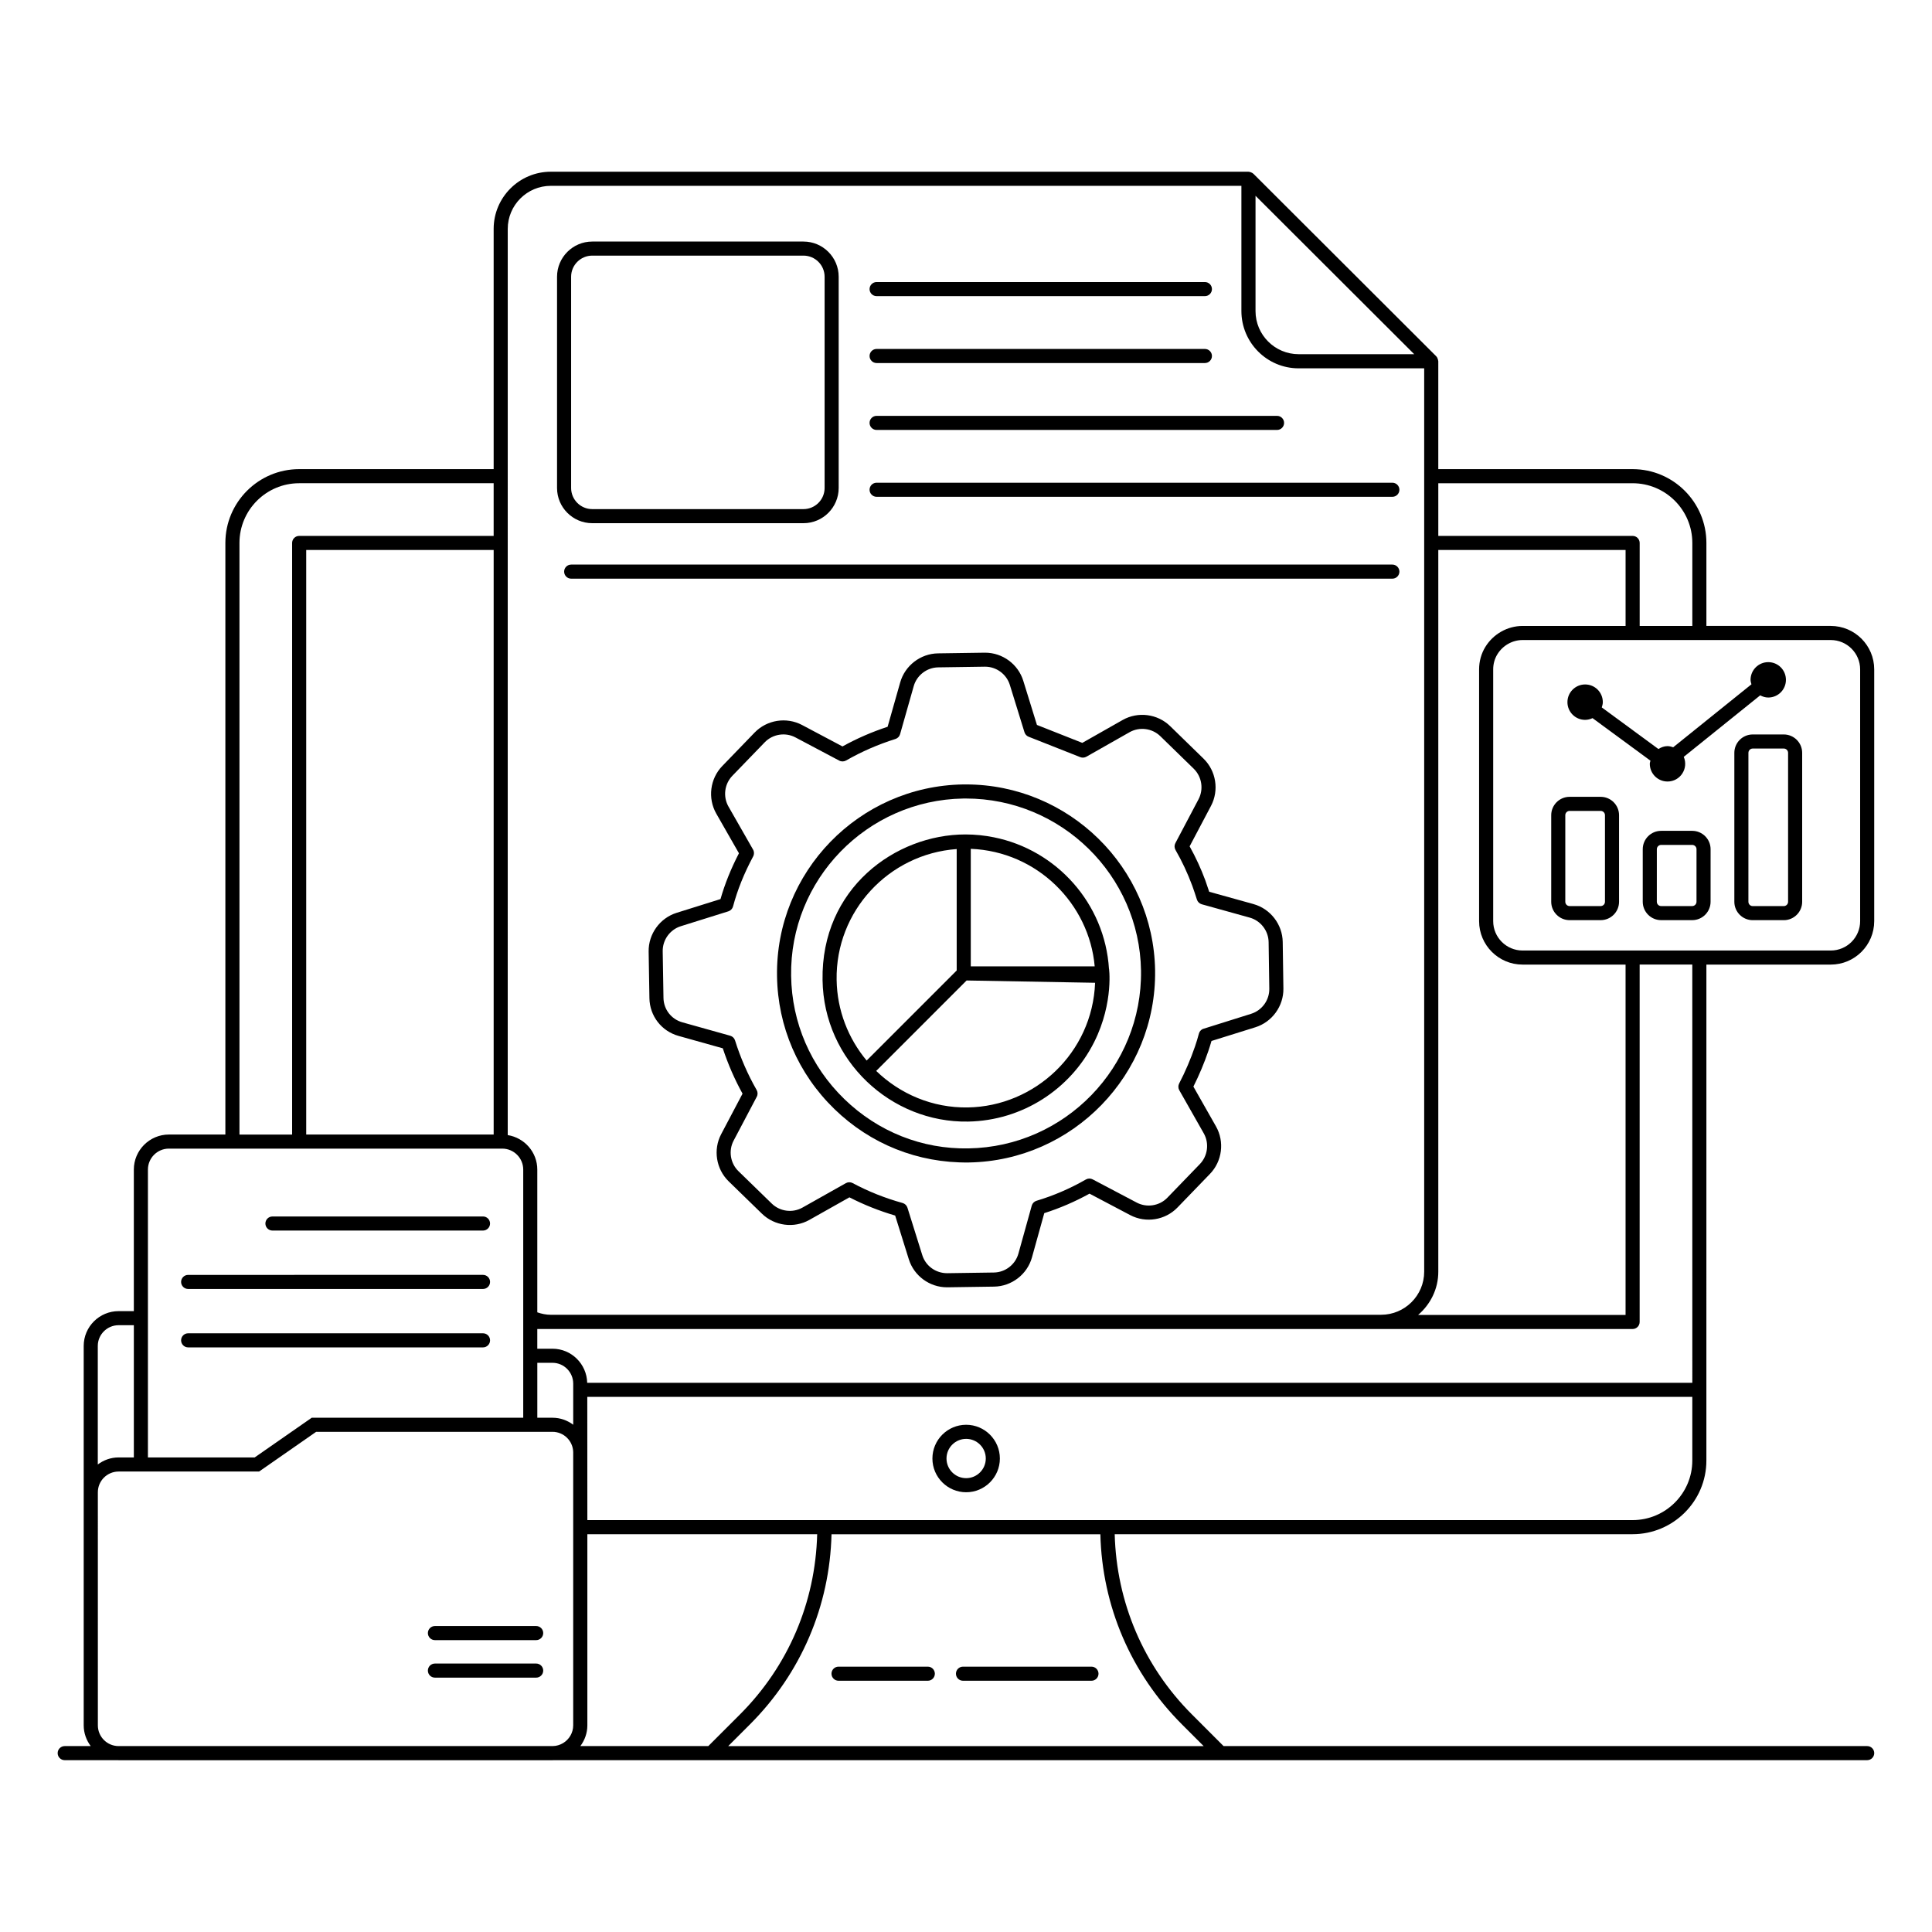<?xml version="1.0" encoding="UTF-8"?>
<!-- Uploaded to: SVG Repo, www.svgrepo.com, Generator: SVG Repo Mixer Tools -->
<svg fill="#000000" width="800px" height="800px" version="1.1" viewBox="144 144 512 512" xmlns="http://www.w3.org/2000/svg">
 <g>
  <path d="m638.84 606.73h-170.58l-8.391-8.391c-12.812-12.812-19.992-29.719-20.461-47.762h137.25c10.781 0 19.551-8.754 19.551-19.52l0.004-131.43h32.961c6.348 0 11.512-5.164 11.512-11.512v-66.723c0-6.348-5.164-11.512-11.512-11.512h-32.961v-21.996c0-10.785-8.773-19.555-19.551-19.555h-51.5v-28.586c0-0.098-0.039-0.18-0.055-0.273-0.012-0.074-0.023-0.137-0.043-0.207-0.086-0.316-0.223-0.609-0.445-0.836-0.008-0.008-0.004-0.016-0.012-0.02l-48.43-48.348h-0.004c-0.352-0.352-1.059-0.547-1.32-0.547l-184.88-0.004c-8.352 0-15.148 6.797-15.148 15.152v63.668h-51.543c-10.785 0-19.555 8.773-19.555 19.555v156.78h-14.965c-5.125 0-9.293 4.168-9.293 9.293v37.504l-4.031 0.004c-5.102 0-9.254 4.133-9.254 9.219v100.54c0 2.07 0.707 3.965 1.859 5.508h-6.894c-1.031 0-1.867 0.836-1.867 1.867s0.836 1.867 1.867 1.867h14.145c0.051 0 0.094 0.016 0.145 0.016h114.98c0.051 0 0.094-0.016 0.145-0.016h343.47l4.793-0.004c1.031 0 1.867-0.836 1.867-1.867s-0.836-1.863-1.867-1.863zm-341.04 0c1.148-1.539 1.855-3.43 1.855-5.492v-50.66h60.906c-0.469 18.043-7.648 34.949-20.461 47.762l-8.391 8.391zm-85.137-72.758 15.121-10.523h62.637c2.984 0 5.406 2.391 5.484 5.356v72.414c0 2.012-1.086 3.762-2.691 4.727-0.801 0.477-1.727 0.77-2.723 0.781l-115.13 0.004c-3-0.039-5.426-2.484-5.426-5.492l-0.004-61.77c0-3.031 2.469-5.496 5.5-5.496zm312.5-52.957v-191.26h49.633v20.129h-27.305c-3.981 0-7.754 2.129-9.855 5.551-1.086 1.758-1.66 3.82-1.66 5.957v66.723c0 6.348 5.164 11.512 11.512 11.512h27.305v92.844l-54.98 0.004c3.246-2.781 5.352-6.859 5.352-11.457zm-238.77 24.145h4.031c3.023 0 5.484 2.477 5.484 5.523v10.883c-1.539-1.145-3.422-1.848-5.484-1.848h-4.031zm290.27 41.684h-277.01c0-0.379-0.016-34.836-0.016-32.656h292.84v16.867c0 8.711-7.098 15.789-15.82 15.789zm15.82-36.387h-292.87c-0.121-5-4.191-9.031-9.195-9.031h-4.031v-5.223h290.27c1.031 0 1.867-0.836 1.867-1.867v-94.711h13.953zm44.473-189.06v66.723c0 4.289-3.492 7.777-7.781 7.777h-81.684c-4.289 0-7.781-3.488-7.781-7.777v-66.723c0-1.445 0.383-2.828 1.109-4.004 1.426-2.328 3.984-3.777 6.672-3.777h81.684c4.289 0 7.781 3.492 7.781 7.781zm-60.293-49.332c8.727 0 15.82 7.098 15.82 15.824v21.996h-13.953v-21.996c0-1.031-0.836-1.867-1.867-1.867h-51.5v-13.957zm-99.938-76.18 42.055 41.98h-30.625c-6.301 0-11.43-5.125-11.43-11.426zm-198.17 8.781c0-6.297 5.121-11.418 11.418-11.418h183.01v33.176c0 8.375 6.797 15.188 15.148 15.188h33.293v239.4c0 6.297-5.125 11.418-11.422 11.418l-220.03 0.004c-1.258 0-2.453-0.262-3.582-0.652v-37.824c0-4.625-3.406-8.441-7.836-9.145zm-53.406 240v-154.91h49.676v154.91zm-17.691-156.78c0-8.727 7.098-15.824 15.824-15.824h51.539v13.957l-51.539 0.004c-1.031 0-1.867 0.836-1.867 1.867v156.78h-13.957zm-18.695 160.51h88.336c3.066 0 5.562 2.496 5.562 5.562v65.758h-56.051l-15.121 10.523-28.289-0.004v-76.281c0-3.066 2.496-5.559 5.562-5.559zm-13.324 46.797h4.031v35.043h-4.043c-2.074 0-3.969 0.711-5.512 1.867v-31.426c0.004-3.023 2.481-5.484 5.523-5.484zm161.55 111.54 5.75-5.75c13.516-13.52 21.152-31.348 21.621-50.387h71.246c0.469 19.043 8.105 36.871 21.621 50.387l5.75 5.75z"/>
  <path d="m433.25 585.68h-34.047c-1.031 0-1.867 0.836-1.867 1.867s0.836 1.867 1.867 1.867h34.047c1.031 0 1.867-0.836 1.867-1.867s-0.836-1.867-1.867-1.867z"/>
  <path d="m389.88 585.68h-23.66c-1.031 0-1.867 0.836-1.867 1.867s0.836 1.867 1.867 1.867h23.66c1.031 0 1.867-0.836 1.867-1.867-0.004-1.031-0.836-1.867-1.867-1.867z"/>
  <path d="m400.04 521.58c-4.93 0-8.941 4.012-8.941 8.941 0 4.93 4.008 8.941 8.941 8.941 4.926 0 8.938-4.012 8.938-8.941-0.004-4.93-4.012-8.941-8.938-8.941zm0 14.148c-2.871 0-5.207-2.336-5.207-5.207 0-2.871 2.336-5.207 5.207-5.207 2.867 0 5.203 2.336 5.203 5.207 0 2.871-2.336 5.207-5.203 5.207z"/>
  <path d="m300.95 282.65h55.98c5.144 0 9.328-4.188 9.328-9.328v-55.98c0-5.144-4.184-9.328-9.328-9.328h-55.98c-5.144 0-9.328 4.188-9.328 9.328v55.98c0 5.141 4.184 9.328 9.328 9.328zm-5.598-65.309c0-3.086 2.512-5.598 5.598-5.598h55.98c3.086 0 5.598 2.512 5.598 5.598v55.98c0 3.086-2.512 5.598-5.598 5.598h-55.98c-3.086 0-5.598-2.512-5.598-5.598z"/>
  <path d="m476.19 383.59-11.738-3.262c-0.312-0.969-0.652-1.941-1.043-3.055-1.141-3.07-2.531-6.086-4.144-8.984l5.664-10.723c2.172-4.121 1.359-9.266-1.977-12.512l-8.848-8.621c-3.344-3.262-8.531-3.93-12.598-1.625l-10.684 6.062-12.023-4.754-3.617-11.695c-1.359-4.406-5.504-7.453-10.105-7.453h-0.148l-12.344 0.18c-4.648 0.066-8.777 3.242-10.031 7.723l-3.328 11.73c-4.207 1.387-8.137 3.098-11.961 5.211l-10.703-5.676c-4.148-2.195-9.316-1.375-12.578 1.996l-8.582 8.883c-3.246 3.359-3.898 8.539-1.582 12.602l6.008 10.508c-2.129 4.113-3.731 8.105-4.887 12.141l-11.625 3.641c-4.445 1.391-7.496 5.613-7.418 10.27l0.203 12.344c0.082 4.715 3.184 8.738 7.723 10.008l11.723 3.285c1.375 4.184 3.129 8.215 5.234 12.016l-5.656 10.719c-2.18 4.109-1.363 9.258 1.973 12.512l8.832 8.59c3.344 3.246 8.512 3.922 12.566 1.633l10.609-5.977c3.824 1.969 7.891 3.59 12.121 4.828l3.621 11.59c1.371 4.391 5.508 7.422 10.098 7.422h0.148l12.352-0.18c4.66-0.07 8.789-3.254 10.035-7.742l3.262-11.73c4.121-1.309 8.141-3.043 11.988-5.168l10.777 5.684c4.141 2.184 9.297 1.352 12.539-2.012l8.617-8.918c3.234-3.348 3.887-8.516 1.59-12.566l-5.992-10.555c1.539-3.066 2.871-6.238 3.965-9.441 0.293-0.863 0.57-1.758 0.832-2.652l11.633-3.633c4.434-1.387 7.484-5.602 7.422-10.25l-0.18-12.348c-0.07-4.668-3.254-8.793-7.742-10.043zm-0.613 29.074-12.836 4.031c-0.5 0.234-0.875 0.68-1.016 1.211-0.301 1.137-0.652 2.293-1.031 3.398-1.141 3.344-2.555 6.652-4.207 9.836-0.289 0.559-0.277 1.23 0.035 1.777l6.488 11.43c1.488 2.621 1.062 5.969-1.027 8.137l-8.617 8.918c-2.098 2.18-5.441 2.707-8.117 1.301l-11.676-6.156c-0.57-0.301-1.242-0.289-1.801 0.031-4.168 2.391-8.57 4.289-13.086 5.641-0.613 0.184-1.09 0.672-1.262 1.289l-3.535 12.715c-0.809 2.906-3.481 4.965-6.496 5.008l-12.355 0.18c-3.074 0.012-5.734-1.93-6.629-4.805l-3.926-12.555c-0.191-0.605-0.676-1.07-1.281-1.242-4.656-1.289-9.113-3.066-13.246-5.281-0.277-0.148-0.578-0.219-0.883-0.219-0.316 0-0.629 0.082-0.914 0.242l-11.496 6.473c-2.633 1.48-5.973 1.043-8.133-1.059l-8.832-8.59c-2.16-2.102-2.691-5.438-1.277-8.102l6.129-11.617c0.301-0.566 0.285-1.246-0.031-1.797-2.359-4.117-4.285-8.539-5.727-13.141-0.191-0.602-0.672-1.07-1.277-1.238l-12.691-3.555c-2.938-0.824-4.945-3.426-4.996-6.477l-0.203-12.344c-0.051-3.016 1.922-5.746 4.801-6.648l12.594-3.941c0.609-0.191 1.078-0.68 1.246-1.301 1.172-4.398 2.914-8.734 5.332-13.258 0.301-0.566 0.293-1.25-0.027-1.805l-6.512-11.395c-1.5-2.629-1.082-5.981 1.02-8.156l8.582-8.883c2.109-2.184 5.465-2.715 8.145-1.293l11.605 6.148c0.566 0.301 1.242 0.285 1.801-0.027 4.16-2.379 8.445-4.242 13.09-5.707 0.598-0.191 1.059-0.664 1.23-1.27l3.609-12.707c0.812-2.902 3.484-4.957 6.492-5l12.344-0.18h0.102c2.977 0 5.656 1.973 6.539 4.824l3.883 12.555c0.168 0.543 0.57 0.977 1.098 1.184l13.688 5.41c0.516 0.207 1.113 0.164 1.605-0.109l11.457-6.5c2.629-1.488 5.981-1.059 8.152 1.051l8.848 8.621c2.156 2.102 2.684 5.434 1.277 8.098l-6.137 11.625c-0.301 0.566-0.285 1.246 0.031 1.801 1.723 2.992 3.199 6.129 4.453 9.508 0.414 1.191 0.832 2.383 1.223 3.644 0.188 0.609 0.672 1.078 1.281 1.25l12.711 3.535c2.906 0.809 4.969 3.481 5.012 6.5l0.18 12.348c0.047 3.012-1.93 5.738-4.801 6.637z"/>
  <path d="m399.96 351.88c-0.246 0-0.488 0-0.73 0.004-27.625 0.438-49.742 23.23-49.309 50.805 0.191 13.387 5.598 25.902 15.223 35.238 9.504 9.219 22.035 14.324 35.617 14.141h0.004c27.598-0.469 49.738-23.309 49.348-50.91-0.434-27.32-22.863-49.277-50.152-49.277zm0.746 96.457c-12.371 0.242-24.059-4.449-32.961-13.086-8.906-8.645-13.91-20.227-14.09-32.617-0.406-25.52 20.07-46.613 45.633-47.016 0.227-0.004 0.449-0.004 0.676-0.004 25.258 0 46.02 20.324 46.418 45.605 0.363 25.543-20.129 46.684-45.676 47.117z"/>
  <path d="m407.36 365.89c-2.438-0.492-4.949-0.754-7.519-0.754-18.539 0-38.266 14.273-37.855 38.602 0.312 21.297 18.086 37.852 38.582 37.492 14.34-0.258 27.074-8.52 33.379-21.031 5.375-10.652 3.883-20.348 3.945-19.414-1.086-17.367-13.875-31.566-30.531-34.895zm-6.848 71.594c-9.367 0.164-17.992-3.555-24.312-9.68l23.961-23.965 34.051 0.609c-0.711 18.613-15.996 32.738-33.699 33.035zm33.594-37.387h-32.84v-31.148c17.652 0.707 31.391 14.609 32.84 31.148zm-68.391 3.582c-0.305-18.227 13.816-33.371 31.82-34.668v32.18l-23.863 23.867c-4.844-5.824-7.836-13.254-7.957-21.379z"/>
  <path d="m376.31 222.48h87c1.031 0 1.867-0.836 1.867-1.867s-0.836-1.867-1.867-1.867h-87c-1.031 0-1.867 0.836-1.867 1.867 0.004 1.031 0.836 1.867 1.867 1.867z"/>
  <path d="m376.31 240.21h87c1.031 0 1.867-0.836 1.867-1.867s-0.836-1.867-1.867-1.867h-87c-1.031 0-1.867 0.836-1.867 1.867 0.004 1.031 0.836 1.867 1.867 1.867z"/>
  <path d="m376.31 257.94h106.12c1.031 0 1.867-0.836 1.867-1.867s-0.836-1.867-1.867-1.867h-106.12c-1.031 0-1.867 0.836-1.867 1.867 0.004 1.031 0.836 1.867 1.867 1.867z"/>
  <path d="m376.31 275.66h136.68c1.031 0 1.867-0.836 1.867-1.867s-0.836-1.867-1.867-1.867h-136.68c-1.031 0-1.867 0.836-1.867 1.867 0.004 1.031 0.836 1.867 1.867 1.867z"/>
  <path d="m512.99 293.62h-217.62c-1.031 0-1.867 0.836-1.867 1.867s0.836 1.867 1.867 1.867h217.62c1.031 0 1.867-0.836 1.867-1.867-0.004-1.035-0.836-1.867-1.867-1.867z"/>
  <path d="m559.96 387.85h8.234c2.688 0 4.871-2.184 4.871-4.871v-22.941c0-2.688-2.188-4.871-4.871-4.871h-8.234c-2.688 0-4.871 2.184-4.871 4.871v22.941c0 2.688 2.184 4.871 4.871 4.871zm-1.141-27.812c0-0.629 0.512-1.141 1.141-1.141h8.234c0.629 0 1.141 0.512 1.141 1.141v22.941c0 0.629-0.512 1.141-1.141 1.141h-8.234c-0.629 0-1.141-0.512-1.141-1.141z"/>
  <path d="m592.45 364.18h-8.234c-2.688 0-4.871 2.184-4.871 4.871v13.926c0 2.688 2.188 4.871 4.871 4.871h8.234c2.688 0 4.871-2.184 4.871-4.871l0.004-13.926c0-2.688-2.188-4.871-4.875-4.871zm1.141 18.797c0 0.629-0.512 1.141-1.141 1.141h-8.234c-0.629 0-1.141-0.512-1.141-1.141l0.004-13.926c0-0.629 0.512-1.141 1.141-1.141h8.234c0.629 0 1.141 0.512 1.141 1.141z"/>
  <path d="m608.49 338.64c-2.688 0-4.871 2.184-4.871 4.871v39.473c0 2.688 2.188 4.871 4.871 4.871h8.234c2.688 0 4.871-2.184 4.871-4.871v-39.473c0-2.688-2.188-4.871-4.871-4.871zm9.371 4.871v39.473c0 0.629-0.512 1.141-1.141 1.141h-8.234c-0.629 0-1.141-0.512-1.141-1.141l0.004-39.473c0-0.629 0.512-1.141 1.141-1.141h8.234c0.629 0 1.137 0.512 1.137 1.141z"/>
  <path d="m564.07 334.77c0.711 0 1.367-0.18 1.969-0.457l15.344 11.273c-0.055 0.281-0.168 0.539-0.168 0.836 0 2.586 2.106 4.688 4.688 4.688 3.387 0 5.625-3.445 4.309-6.535l20.258-16.301c0.648 0.34 1.352 0.578 2.133 0.578 2.613 0 4.688-2.106 4.688-4.688 0-2.586-2.074-4.688-4.688-4.688-2.586 0-4.688 2.106-4.688 4.688 0 0.418 0.137 0.797 0.238 1.184l-20.738 16.688c-0.48-0.164-0.973-0.305-1.512-0.305-0.902 0-1.695 0.324-2.41 0.766l-15.008-11.027c0.141-0.449 0.277-0.898 0.277-1.395 0-2.586-2.074-4.688-4.688-4.688-2.586 0-4.688 2.106-4.688 4.688-0.004 2.59 2.098 4.695 4.684 4.695z"/>
  <path d="m216.2 470.11h55.801c1.031 0 1.867-0.836 1.867-1.867s-0.836-1.867-1.867-1.867l-55.801 0.004c-1.031 0-1.867 0.836-1.867 1.867 0 1.027 0.836 1.863 1.867 1.863z"/>
  <path d="m193.86 485.59h78.145c1.031 0 1.867-0.836 1.867-1.867s-0.836-1.867-1.867-1.867l-78.145 0.004c-1.031 0-1.867 0.836-1.867 1.867 0.004 1.027 0.836 1.863 1.867 1.863z"/>
  <path d="m193.86 501.07h78.145c1.031 0 1.867-0.836 1.867-1.867s-0.836-1.867-1.867-1.867h-78.145c-1.031 0-1.867 0.836-1.867 1.867 0.004 1.031 0.836 1.867 1.867 1.867z"/>
  <path d="m259.26 578.65h26.832c1.031 0 1.867-0.836 1.867-1.867s-0.836-1.867-1.867-1.867h-26.832c-1.031 0-1.867 0.836-1.867 1.867s0.836 1.867 1.867 1.867z"/>
  <path d="m259.26 588.59h26.832c1.031 0 1.867-0.836 1.867-1.867s-0.836-1.867-1.867-1.867h-26.832c-1.031 0-1.867 0.836-1.867 1.867 0 1.035 0.836 1.867 1.867 1.867z"/>
 </g>
</svg>